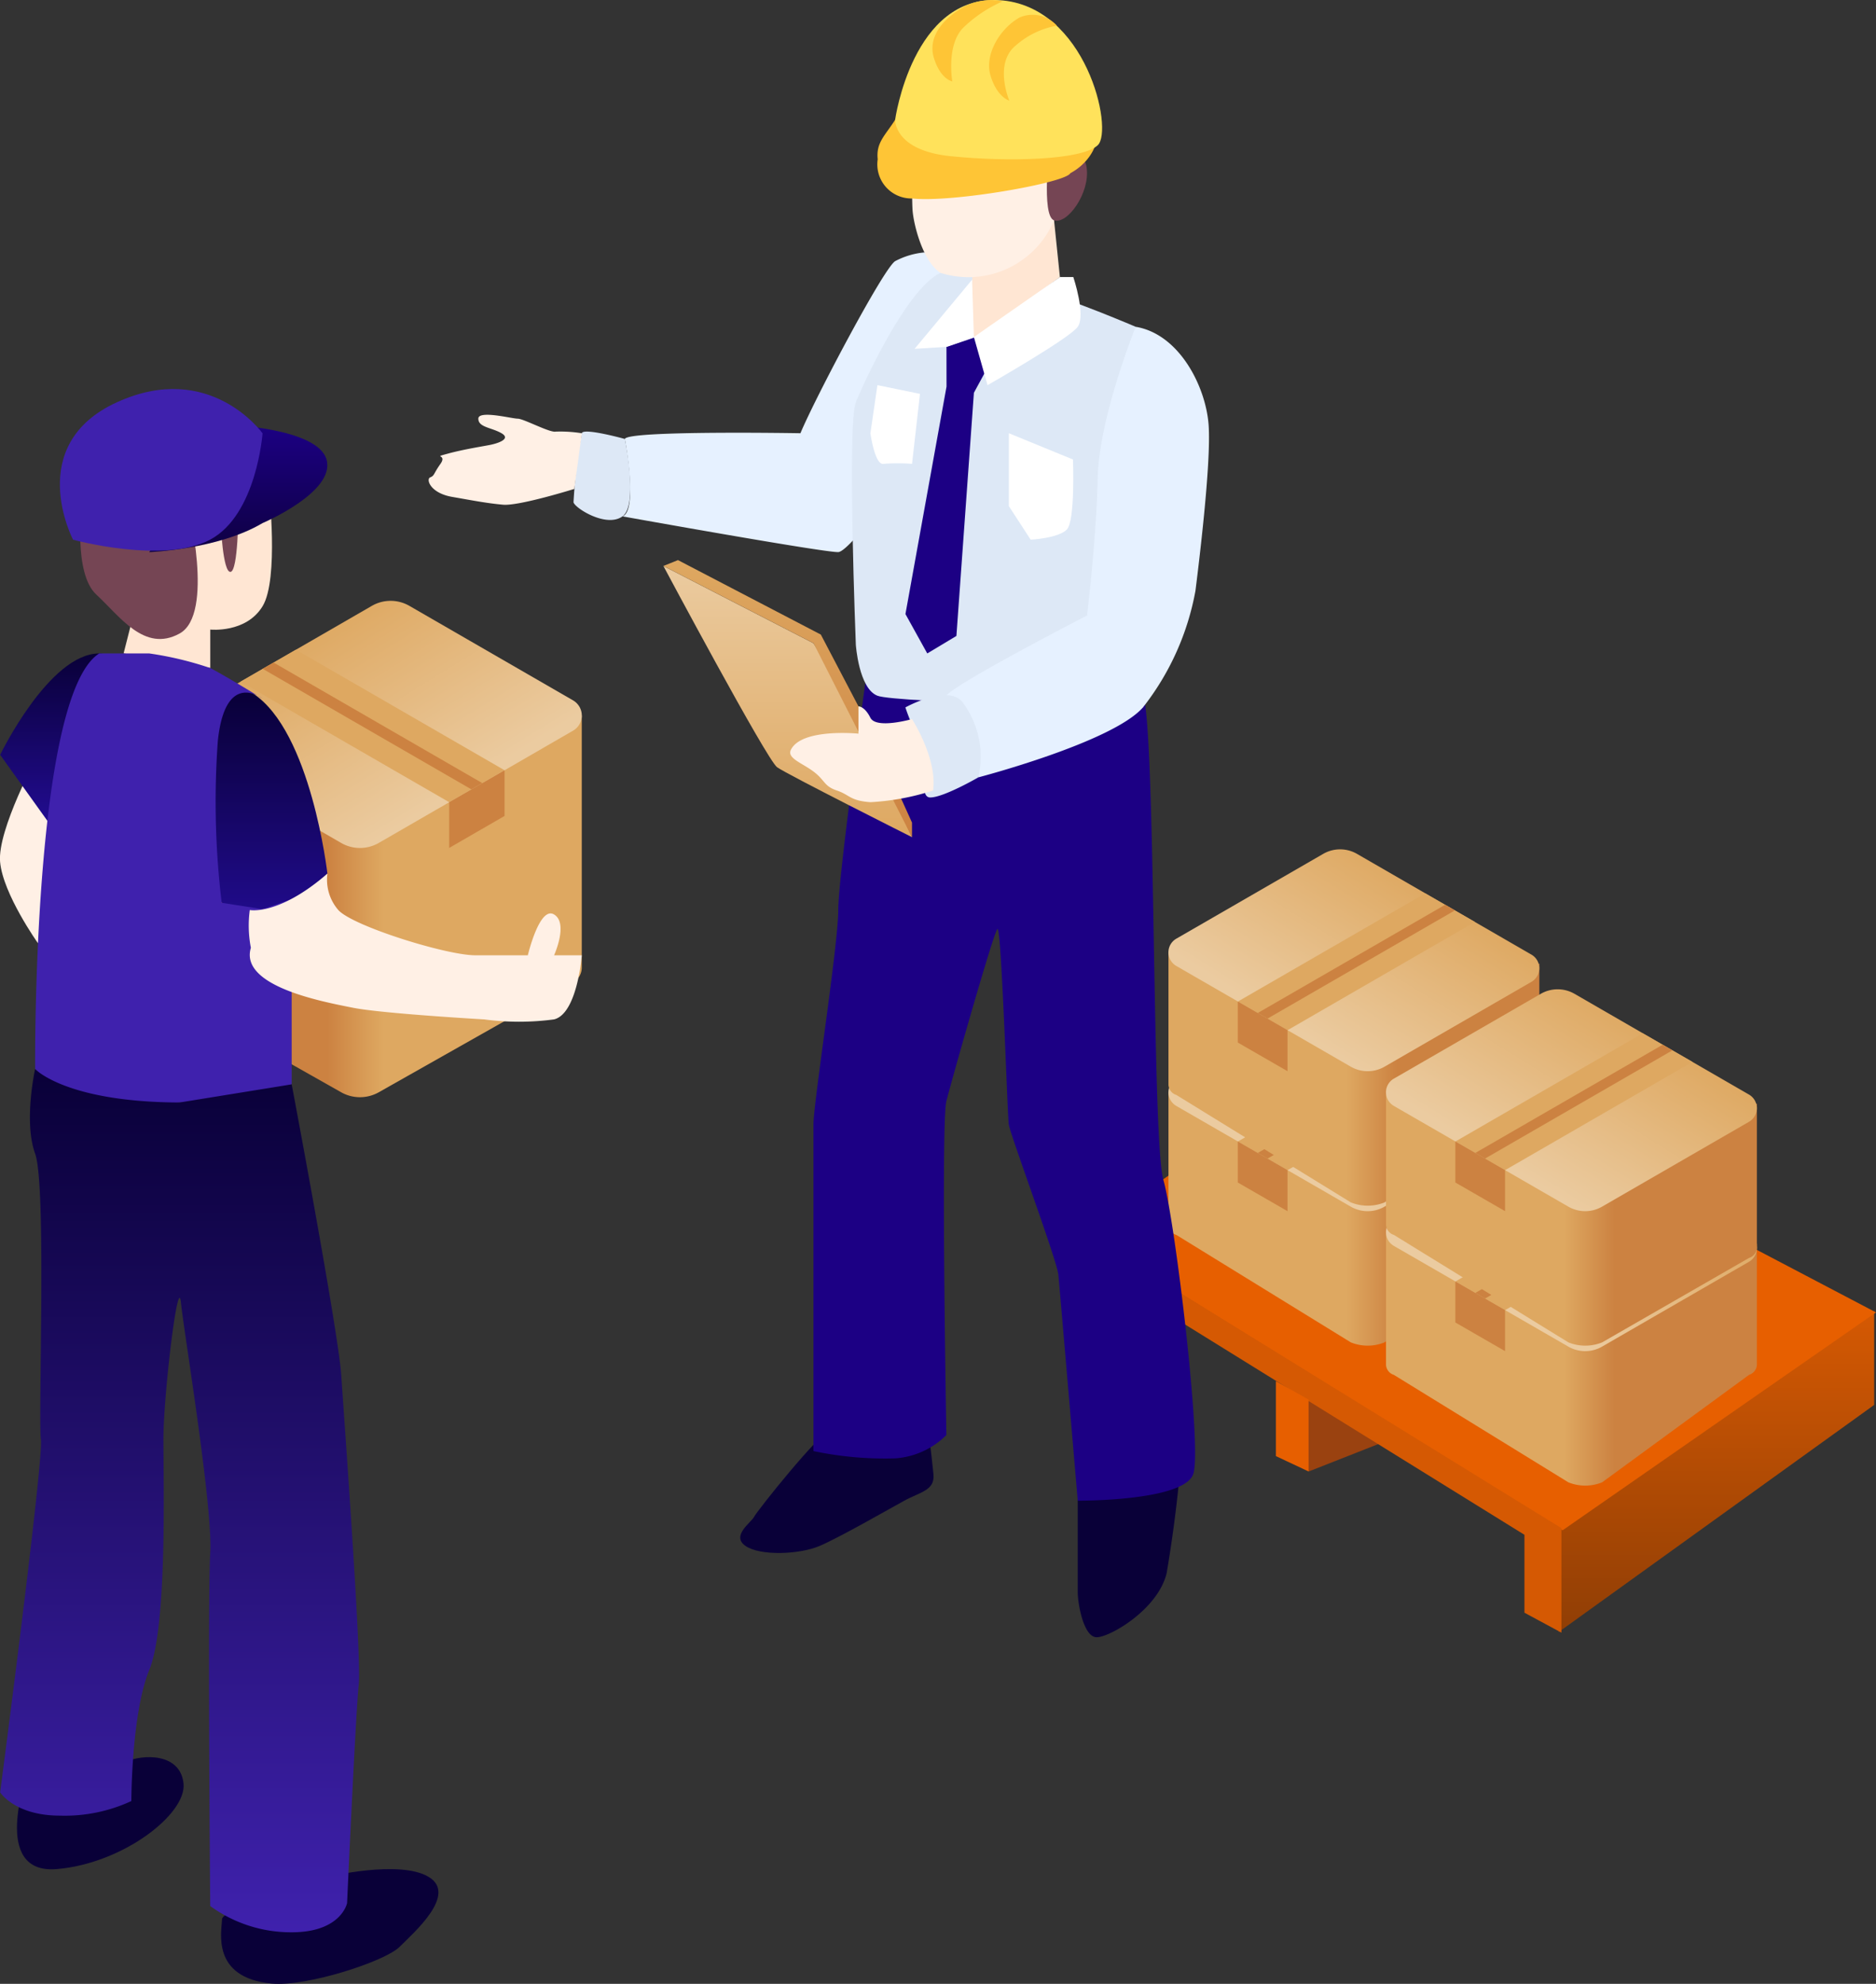 <svg xmlns="http://www.w3.org/2000/svg" xmlns:xlink="http://www.w3.org/1999/xlink" width="137.587" height="145.447" viewBox="0 0 137.587 145.447">
  <rect x="0" y="0" width="137.587" height="145.447" fill="#333333" stroke="none"/>
  <defs>
    <linearGradient id="linear-gradient" x1="0.5" x2="0.5" y2="1" gradientUnits="objectBoundingBox">
      <stop offset="0" stop-color="#d55903"/>
      <stop offset="1" stop-color="#903e05"/>
    </linearGradient>
    <linearGradient id="linear-gradient-2" x1="0.617" y1="0.5" x2="0.48" y2="0.5" gradientUnits="objectBoundingBox">
      <stop offset="0" stop-color="#cc8241"/>
      <stop offset="1" stop-color="#dea861"/>
    </linearGradient>
    <linearGradient id="linear-gradient-3" x1="0.778" y1="0.231" x2="0.264" y2="0.728" gradientUnits="objectBoundingBox">
      <stop offset="0" stop-color="#dea861"/>
      <stop offset="1" stop-color="#ebcba0"/>
    </linearGradient>
    <linearGradient id="linear-gradient-10" x1="0.383" y1="0.5" x2="0.52" y2="0.5" xlink:href="#linear-gradient-2"/>
    <linearGradient id="linear-gradient-11" x1="0.222" y1="0.231" x2="0.736" y2="0.728" xlink:href="#linear-gradient-3"/>
    <linearGradient id="linear-gradient-12" x1="0.5" x2="0.5" y2="1" gradientUnits="objectBoundingBox">
      <stop offset="0" stop-color="#090038"/>
      <stop offset="1" stop-color="#220c91"/>
    </linearGradient>
    <linearGradient id="linear-gradient-13" x1="0.5" x2="0.5" y2="1" gradientUnits="objectBoundingBox">
      <stop offset="0" stop-color="#ebcba0"/>
      <stop offset="1" stop-color="#dea861"/>
    </linearGradient>
    <linearGradient id="linear-gradient-14" x1="0.5" x2="0.5" y2="1" gradientUnits="objectBoundingBox">
      <stop offset="0" stop-color="#dea861"/>
      <stop offset="1" stop-color="#cc8241"/>
    </linearGradient>
    <linearGradient id="linear-gradient-15" x1="0.5" x2="0.5" y2="1" gradientUnits="objectBoundingBox">
      <stop offset="0" stop-color="#1c0084"/>
      <stop offset="1" stop-color="#0e0042"/>
    </linearGradient>
    <linearGradient id="linear-gradient-17" x1="0.5" x2="0.5" y2="1" gradientUnits="objectBoundingBox">
      <stop offset="0" stop-color="#090038"/>
      <stop offset="1" stop-color="#3f21ad"/>
    </linearGradient>
  </defs>
  <g id="Grupo_32910" data-name="Grupo 32910" transform="translate(-1126.82 -611.693)">
    <g id="Grupo_32838" data-name="Grupo 32838" transform="translate(1206.319 673.962)">
      <g id="Grupo_32837" data-name="Grupo 32837" transform="translate(0 14.102)">
        <path id="Trazado_9965" data-name="Trazado 9965" d="M1566.124-7183.693v7.635l23.143-16.654v-6.894Z" transform="translate(-1531.313 7219.343)" fill="url(#linear-gradient)"/>
        <path id="Trazado_9966" data-name="Trazado 9966" d="M1538.572-7201.494l20.208-14.114,37.828,19.848-22.984,15.975Z" transform="translate(-1538.521 7215.608)" fill="#e75f00"/>
        <path id="Trazado_9967" data-name="Trazado 9967" d="M1551.315-7196.767v5.313l5.225-2.056Z" transform="translate(-1534.835 7222.965)" fill="#9a4210"/>
        <path id="Trazado_9968" data-name="Trazado 9968" d="M1537.717-7203.818v4.845l5.095-2.509Z" transform="translate(-1536.228 7220.494)" fill="#98410f"/>
        <path id="Trazado_9969" data-name="Trazado 9969" d="M1603.511-7200.425v-6.7l35.017,21.6v7.662l-2.712-1.462v-5.712l-30.626-18.973v4.335Z" transform="translate(-1603.511 7221.19)" fill="#d55903"/>
        <path id="Trazado_9970" data-name="Trazado 9970" d="M1616.7-7191.289l-2.4-1.127v-5.5l2.4,1.358Z" transform="translate(-1600.223 7222.8)" fill="#e75f00"/>
      </g>
      <g id="Grupo_32832" data-name="Grupo 32832" transform="translate(6.197 10.262)">
        <g id="Grupo_1216" data-name="Grupo 1216" transform="translate(0)">
          <path id="Trazado_5837" data-name="Trazado 5837" d="M0,127.577v-9.734l27.2.844v8.889a.82.82,0,0,1-.576.723l-10.774,7.879a3.312,3.312,0,0,1-2.476,0L.576,128.3A.82.82,0,0,1,0,127.577Z" transform="translate(0 -110.293)" fill="url(#linear-gradient-2)"/>
          <path id="Trazado_5838" data-name="Trazado 5838" d="M26.62,10.368,13.826,2.982a2.477,2.477,0,0,0-2.476,0L.576,9.2a1.153,1.153,0,0,0,0,2L13.37,18.585a2.477,2.477,0,0,0,2.476,0l10.774-6.22A1.153,1.153,0,0,0,26.62,10.368Z" transform="translate(0 -2.65)" fill="url(#linear-gradient-3)"/>
          <path id="Trazado_5839" data-name="Trazado 5839" d="M89.469,53.862,75.728,61.8l-3.645-2.1,13.741-7.933Z" transform="translate(-66.997 -48.539)" fill="#dea861"/>
          <g id="Grupo_1215" data-name="Grupo 1215" transform="translate(5.086 4.064)">
            <path id="Trazado_5840" data-name="Trazado 5840" d="M108.168,64.659,94.427,72.592l.714.412,13.741-7.933Z" transform="translate(-92.961 -64.659)" fill="#cc8241"/>
            <path id="Trazado_5841" data-name="Trazado 5841" d="M285.371,174.9v3.01l-3.645-2.1V172.8Z" transform="translate(-281.726 -165.708)" fill="#cc8241"/>
          </g>
        </g>
      </g>
      <g id="Grupo_32833" data-name="Grupo 32833" transform="translate(22.152 20.523)">
        <g id="Grupo_1216-2" data-name="Grupo 1216" transform="translate(0)">
          <path id="Trazado_5837-2" data-name="Trazado 5837" d="M0,127.577v-9.734l27.2.844v8.889a.82.82,0,0,1-.576.723l-10.774,7.879a3.312,3.312,0,0,1-2.476,0L.576,128.3A.82.82,0,0,1,0,127.577Z" transform="translate(0 -110.293)" fill="url(#linear-gradient-2)"/>
          <path id="Trazado_5838-2" data-name="Trazado 5838" d="M26.62,10.368,13.826,2.982a2.477,2.477,0,0,0-2.476,0L.576,9.2a1.153,1.153,0,0,0,0,2L13.37,18.585a2.477,2.477,0,0,0,2.476,0l10.774-6.22A1.153,1.153,0,0,0,26.62,10.368Z" transform="translate(0 -2.65)" fill="url(#linear-gradient-3)"/>
          <path id="Trazado_5839-2" data-name="Trazado 5839" d="M89.469,53.862,75.728,61.8l-3.645-2.1,13.741-7.933Z" transform="translate(-66.997 -48.539)" fill="#dea861"/>
          <g id="Grupo_1215-2" data-name="Grupo 1215" transform="translate(5.086 4.064)">
            <path id="Trazado_5840-2" data-name="Trazado 5840" d="M108.168,64.659,94.427,72.592l.714.412,13.741-7.933Z" transform="translate(-92.961 -64.659)" fill="#cc8241"/>
            <path id="Trazado_5841-2" data-name="Trazado 5841" d="M285.371,174.9v3.01l-3.645-2.1V172.8Z" transform="translate(-281.726 -165.708)" fill="#cc8241"/>
          </g>
        </g>
      </g>
      <g id="Grupo_32834" data-name="Grupo 32834" transform="translate(6.197)">
        <g id="Grupo_1216-3" data-name="Grupo 1216" transform="translate(0)">
          <path id="Trazado_5837-3" data-name="Trazado 5837" d="M0,127.577v-9.734l27.2.844v8.889a.82.82,0,0,1-.576.723l-10.774,7.879a3.312,3.312,0,0,1-2.476,0L.576,128.3A.82.82,0,0,1,0,127.577Z" transform="translate(0 -110.293)" fill="url(#linear-gradient-2)"/>
          <path id="Trazado_5838-3" data-name="Trazado 5838" d="M26.62,10.368,13.826,2.982a2.477,2.477,0,0,0-2.476,0L.576,9.2a1.153,1.153,0,0,0,0,2L13.37,18.585a2.477,2.477,0,0,0,2.476,0l10.774-6.22A1.153,1.153,0,0,0,26.62,10.368Z" transform="translate(0 -2.65)" fill="url(#linear-gradient-3)"/>
          <path id="Trazado_5839-3" data-name="Trazado 5839" d="M89.469,53.862,75.728,61.8l-3.645-2.1,13.741-7.933Z" transform="translate(-66.997 -48.539)" fill="#dea861"/>
          <g id="Grupo_1215-3" data-name="Grupo 1215" transform="translate(5.086 4.064)">
            <path id="Trazado_5840-3" data-name="Trazado 5840" d="M108.168,64.659,94.427,72.592l.714.412,13.741-7.933Z" transform="translate(-92.961 -64.659)" fill="#cc8241"/>
            <path id="Trazado_5841-3" data-name="Trazado 5841" d="M285.371,174.9v3.01l-3.645-2.1V172.8Z" transform="translate(-281.726 -165.708)" fill="#cc8241"/>
          </g>
        </g>
      </g>
      <g id="Grupo_32835" data-name="Grupo 32835" transform="translate(22.152 10.261)">
        <g id="Grupo_1216-4" data-name="Grupo 1216" transform="translate(0)">
          <path id="Trazado_5837-4" data-name="Trazado 5837" d="M0,127.577v-9.734l27.2.844v10.578a.82.82,0,0,1-.576.723l-10.774,6.191a3.312,3.312,0,0,1-2.476,0L.576,128.3A.82.82,0,0,1,0,127.577Z" transform="translate(0 -110.293)" fill="url(#linear-gradient-2)"/>
          <path id="Trazado_5838-4" data-name="Trazado 5838" d="M26.62,10.368,13.826,2.982a2.477,2.477,0,0,0-2.476,0L.576,9.2a1.153,1.153,0,0,0,0,2L13.37,18.585a2.477,2.477,0,0,0,2.476,0l10.774-6.22A1.153,1.153,0,0,0,26.62,10.368Z" transform="translate(0 -2.65)" fill="url(#linear-gradient-3)"/>
          <path id="Trazado_5839-4" data-name="Trazado 5839" d="M89.469,53.862,75.728,61.8l-3.645-2.1,13.741-7.933Z" transform="translate(-66.997 -48.539)" fill="#dea861"/>
          <g id="Grupo_1215-4" data-name="Grupo 1215" transform="translate(5.086 4.064)">
            <path id="Trazado_5840-4" data-name="Trazado 5840" d="M108.168,64.659,94.427,72.592l.714.412,13.741-7.933Z" transform="translate(-92.961 -64.659)" fill="#cc8241"/>
            <path id="Trazado_5841-4" data-name="Trazado 5841" d="M285.371,174.9v3.01l-3.645-2.1V172.8Z" transform="translate(-281.726 -165.708)" fill="#cc8241"/>
          </g>
        </g>
      </g>
    </g>
    <g id="Grupo_32836" data-name="Grupo 32836" transform="translate(1126.82 611.693)">
      <path id="Trazado_9943" data-name="Trazado 9943" d="M1079.7,343.045v9.729c0,.855.428,3.314,1.39,3.314s4.49-2.031,5.131-4.7a99.225,99.225,0,0,0,1.176-9.943Z" transform="translate(-1000.658 -236.053)" fill="#090038"/>
      <path id="Trazado_9944" data-name="Trazado 9944" d="M1051.566,338.259c-.856.215-5.453,5.987-5.667,6.415s-1.71,1.39-.641,2.138,3.956.641,5.452,0,5.025-2.672,6.2-3.314,2.246-.749,2.138-1.925-.535-4.6-.535-4.6Z" transform="translate(-990.587 -233.476)" fill="#090038"/>
      <path id="Trazado_9941" data-name="Trazado 9941" d="M1071.866,326.859s7.839.055,8.48-1.977-1.343-18.55-2.2-21.544-.535-33.035-1.5-35.6l-20.206-1.925s-2.138,15.181-2.138,17.747-1.818,14.112-1.818,15.716v23.947a25.433,25.433,0,0,0,5.987.535,5.9,5.9,0,0,0,3.761-1.71s-.408-22.879,0-24.483,3.438-12.294,3.74-12.615.73,13.578.837,14.326,3.528,9.942,3.635,11.012S1071.866,326.859,1071.866,326.859Z" transform="translate(-992.824 -216.837)" fill="#1c0084"/>
      <path id="Trazado_9937" data-name="Trazado 9937" d="M1056.346,226.046a5.656,5.656,0,0,0-2.149.641c-.851.535-5.876,10.05-6.945,12.615,0,0-12.672-.221-12.877.419,0,0,.994,5.248-.174,5.675,0,0,14.868,2.672,15.83,2.619s6.1-7.234,6.843-8.713a45.113,45.113,0,0,0,2.031-10.263C1058.768,227.8,1056.346,226.046,1056.346,226.046Z" transform="translate(-988.548 -207.539)" fill="#e6f1ff"/>
      <path id="Trazado_9940" data-name="Trazado 9940" d="M1077.511,259.805s-18.108-.321-19.478-.855-1.583-3.742-1.583-3.742-.641-16.2,0-17.773,3.742-8.313,6.2-9.488,14.326,3.955,14.326,3.955Z" transform="translate(-993.683 -207.943)" fill="#dde8f6"/>
      <g id="Grupo_32831" data-name="Grupo 32831" transform="translate(12.379 44.05)">
        <g id="Grupo_1216-5" data-name="Grupo 1216" transform="translate(0 0)">
          <path id="Trazado_5837-5" data-name="Trazado 5837" d="M30.288,136.32V117.843L0,119.115v18.477a1.24,1.24,0,0,0,.642,1.089l12,6.783a2.809,2.809,0,0,0,2.758,0l14.248-8.054A1.24,1.24,0,0,0,30.288,136.32Z" transform="translate(0 -109.434)" fill="url(#linear-gradient-10)"/>
          <path id="Trazado_5838-5" data-name="Trazado 5838" d="M.642,11.246,14.89,3.02a2.758,2.758,0,0,1,2.758,0l12,6.927a1.284,1.284,0,0,1,0,2.224L15.4,20.4a2.758,2.758,0,0,1-2.758,0l-12-6.927A1.284,1.284,0,0,1,.642,11.246Z" transform="translate(0 -2.65)" fill="url(#linear-gradient-11)"/>
          <path id="Trazado_5839-5" data-name="Trazado 5839" d="M72.083,54.1l15.3,8.835,4.059-2.344-15.3-8.835Z" transform="translate(-66.821 -48.173)" fill="#dea861"/>
          <g id="Grupo_1215-5" data-name="Grupo 1215" transform="translate(6.893 4.526)">
            <path id="Trazado_5840-5" data-name="Trazado 5840" d="M95.222,64.659l15.3,8.835-.8.459-15.3-8.835Z" transform="translate(-94.427 -64.659)" fill="#cc8241"/>
            <path id="Trazado_5841-5" data-name="Trazado 5841" d="M281.726,175.14v3.352l4.059-2.344V172.8Z" transform="translate(-268.054 -164.902)" fill="#cc8241"/>
          </g>
        </g>
      </g>
      <path id="Trazado_9955" data-name="Trazado 9955" d="M977.4,287.93s-2.563-3.6-2.777-5.956,2.777-7.856,2.777-7.856l3.21,5.076Z" transform="translate(-974.616 -218.779)" fill="#fff0e5"/>
      <path id="Trazado_9954" data-name="Trazado 9954" d="M974.63,271.851s3.6-7.433,7.27-7.433-3.635,12.509-3.635,12.509Z" transform="translate(-974.619 -216.511)" fill="url(#linear-gradient-12)"/>
      <path id="Trazado_9958" data-name="Trazado 9958" d="M999.493,389.135c2.555.244,8.306-1.621,9.375-2.69s4.266-3.849,2.133-5.131-7.425,0-7.425,0-7.717,2.253-7.73,3.108S995,388.708,999.493,389.135Z" transform="translate(-979.564 -243.71)" fill="#090038"/>
      <path id="Trazado_9959" data-name="Trazado 9959" d="M976.985,371.323s-2.695,7.325,2.172,6.915,9.531-4.04,9.3-6.272-2.928-2.2-4.37-1.554S976.985,371.323,976.985,371.323Z" transform="translate(-974.996 -241.205)" fill="#090038"/>
      <path id="Trazado_9962" data-name="Trazado 9962" d="M997.1,248.676s.751,6.609-.461,8.6-3.836,1.711-3.836,1.711v2.815l-6.356-1.069,1.889-7.43Z" transform="translate(-977.381 -212.83)" fill="#ffe6d3"/>
      <path id="Trazado_9960" data-name="Trazado 9960" d="M982.408,250.194s-.641,5.019,1.069,6.586,3.517,4.277,6.106,2.851.594-9.437.594-9.437Z" transform="translate(-976.41 -213.185)" fill="#754554"/>
      <path id="Trazado_9961" data-name="Trazado 9961" d="M995.746,251.695s.143,3.62.713,3.577.578-4.4.578-4.4Z" transform="translate(-979.556 -213.344)" fill="#754554"/>
      <path id="Trazado_9932" data-name="Trazado 9932" d="M1074.074,227.133s-5.773,4.29-6.308,4.4,0-5.88,0-5.88l5.88-2.673Z" transform="translate(-996.34 -206.821)" fill="#ffe6d3"/>
      <path id="Trazado_9933" data-name="Trazado 9933" d="M1064.294,234.85l2.012-.711,1,2.245-1,1.842-1.283,17.829-2.138,1.283-1.6-2.887,3.013-16.678Z" transform="translate(-994.879 -209.431)" fill="#1c0084"/>
      <path id="Trazado_9934" data-name="Trazado 9934" d="M1071.188,243.348l4.7,1.925s.176,4.49-.447,5.132-2.654.748-2.654.748l-1.6-2.459Z" transform="translate(-997.196 -211.585)" fill="#fff"/>
      <path id="Trazado_9935" data-name="Trazado 9935" d="M1058.446,238.744l3.121.641-.582,5.132a12.891,12.891,0,0,0-2.091,0c-.641.107-.962-2.246-.962-2.246Z" transform="translate(-994.096 -210.508)" fill="#fff"/>
      <path id="Trazado_9936" data-name="Trazado 9936" d="M1079.093,233.162s-2.693,6.628-2.791,11.119-.78,10.049-.78,10.049-9.755,5.025-10.309,5.88a6.634,6.634,0,0,1,2.085,2.777,9.78,9.78,0,0,1,.248,3.21s9.835-2.566,12.08-5.132a19.494,19.494,0,0,0,3.849-8.553c.214-1.71,1.176-9.4.962-12.186S1082.3,233.7,1079.093,233.162Z" transform="translate(-995.799 -209.203)" fill="#e6f1ff"/>
      <path id="Trazado_9938" data-name="Trazado 9938" d="M1067.839,232.8l1,3.528s6-3.421,6.615-4.277-.323-3.648-.323-3.648h-.985Z" transform="translate(-996.413 -208.09)" fill="#fff"/>
      <path id="Trazado_9939" data-name="Trazado 9939" d="M1064.983,229.656l-4.217,5.07,2.377-.15,1.974-.672Z" transform="translate(-993.69 -209.15)" fill="#fff"/>
      <path id="Trazado_9945" data-name="Trazado 9945" d="M1033.275,243.73s-3.053-.847-3.16-.419a40.871,40.871,0,0,0-.606,5.063c.106.428,2.407,1.887,3.592,1.032S1033.275,243.73,1033.275,243.73Z" transform="translate(-987.448 -211.548)" fill="#dde8f6"/>
      <path id="Trazado_9947" data-name="Trazado 9947" d="M1026.328,247.017s-4.049,1.263-5.225,1.157-2.138-.295-3.741-.575-1.925-1.3-1.6-1.43.214-.233.748-.985-.641-.431.535-.752,2.566-.535,3.1-.641,1.584-.428.846-.856-1.7-.428-1.7-1.069,2.459,0,2.887,0,2.352,1.041,2.78.949a10.072,10.072,0,0,1,1.924.12Z" transform="translate(-984.209 -211.171)" fill="#fff0e5"/>
      <path id="Trazado_9948" data-name="Trazado 9948" d="M1051.945,266.416l-2.816-4.7-11.011-5.666s7.59,14.219,8.339,14.754,9.9,5.131,9.9,5.131Z" transform="translate(-989.464 -214.554)" fill="url(#linear-gradient-13)"/>
      <path id="Trazado_9949" data-name="Trazado 9949" d="M1038.118,255.915l1.069-.428,10.478,5.461,3.248,6.193,3.438,7.59V275.8l-7.222-14.219Z" transform="translate(-989.464 -214.423)" fill="url(#linear-gradient-14)"/>
      <path id="Trazado_9951" data-name="Trazado 9951" d="M997.212,249.74s5.346-2.269,4.7-4.642-7.484-2.585-7.484-2.585l-5.523,9.354S993.95,251.678,997.212,249.74Z" transform="translate(-977.958 -211.389)" fill="url(#linear-gradient-15)"/>
      <path id="Trazado_9952" data-name="Trazado 9952" d="M995.51,283.492s3.1,2.138,7.751-2.138c0,0-1.192-10.435-5.469-13.215S994.014,280.927,995.51,283.492Z" transform="translate(-979.249 -217.304)" fill="url(#linear-gradient-12)"/>
      <path id="Trazado_9953" data-name="Trazado 9953" d="M996.795,296.01s-13.9,3.795-18.816-1.123c0,0-.214-27.368,4.7-30.469h3.671a24.849,24.849,0,0,1,4.468,1.069c1.056.535,3.836,2.246,3.836,2.246s-2.72-2.17-3.275,3.082a61.951,61.951,0,0,0,.282,11.885l2.993.465,2.138-.727Z" transform="translate(-975.402 -216.511)" fill="#3f21ad"/>
      <path id="Trazado_9956" data-name="Trazado 9956" d="M1004.2,285.488a3.392,3.392,0,0,0,.8,2.672c1.069,1.176,7.912,3.315,10.049,3.315h3.849s.855-3.635,1.924-2.993,0,2.993,0,2.993h2.031s-.32,4.276-2.031,4.7a19.336,19.336,0,0,1-5.131,0s-7.484-.428-9.623-.855-8.338-1.557-7.483-4.395a8.572,8.572,0,0,1-.08-2.768S1000.616,288.588,1004.2,285.488Z" transform="translate(-980.186 -221.438)" fill="#fff0e5"/>
      <path id="Trazado_9957" data-name="Trazado 9957" d="M996.012,305.308s3.421,18.121,3.635,21.328,1.5,20.74,1.283,22.665-.856,16.036-.856,16.036-.428,2.138-4.062,2.138a10.06,10.06,0,0,1-5.974-1.925s-.2-22.476,0-25.885-1.938-16.237-2.151-18.375-1.284,6.842-1.283,10.049.285,13.685-1.033,16.892-1.319,9.622-1.319,9.622a11.615,11.615,0,0,1-5.241,1.069c-3.312,0-4.381-1.71-4.381-1.71s3.2-24.375,2.988-25.873.431-18.6-.424-20.954,0-6.2,0-6.2,2.249,2.428,10.6,2.453Z" transform="translate(-974.619 -225.809)" fill="url(#linear-gradient-17)"/>
      <path id="Trazado_9950" data-name="Trazado 9950" d="M981.313,250.162s6.628,1.817,10.049,0,3.849-7.8,3.849-7.8-3.849-5.4-10.691-2.271S981.313,250.162,981.313,250.162Z" transform="translate(-975.956 -210.594)" fill="#3f21ad"/>
      <path id="Trazado_9942" data-name="Trazado 9942" d="M1066.627,274.439s-2.539,1.471-3.52,1.471.064-2.765-.685-4.047a13.808,13.808,0,0,1-1.141-2.555s3.313-1.844,4.284-.251A6.632,6.632,0,0,1,1066.627,274.439Z" transform="translate(-994.879 -217.444)" fill="#dde8f6"/>
      <path id="Trazado_9946" data-name="Trazado 9946" d="M1060.735,275.649a17.991,17.991,0,0,1-4.6.856c-1.516-.11-1.5-.535-2.459-.856s-.855-.748-1.711-1.39-1.967-.981-1.656-1.6c.8-1.6,4.953-1.178,4.953-1.178v-2s.445-.025.873.831,3.053.1,3.053.1S1061.056,273.3,1060.735,275.649Z" transform="translate(-992.302 -217.693)" fill="#fff0e5"/>
      <path id="Trazado_9928" data-name="Trazado 9928" d="M1061.964,210s-.107,6.628,0,7.7.748,3.635,2.031,4.491a6.816,6.816,0,0,0,8.339-3.849c2.886-5.773,2.351-8.338,2.351-8.338s-1.5-6.843-6.365-6.843S1061.964,210,1061.964,210Z" transform="translate(-995.028 -202.189)" fill="#fff0e5"/>
      <path id="Trazado_9931" data-name="Trazado 9931" d="M1075.031,215.78s-.641,5.192.321,5.512,2.643-1.988,2.39-3.849S1075.031,215.78,1075.031,215.78Z" transform="translate(-998.045 -205.137)" fill="#754554"/>
      <path id="Trazado_9930" data-name="Trazado 9930" d="M1058.624,216.13a2.5,2.5,0,0,0,2.518,2.872c2.934.321,11.259-1.141,11.606-1.849,1.964-1.067,2.271-3.094,1.7-3.176s-13.791-1.924-14.54-.749S1058.494,214.905,1058.624,216.13Z" transform="translate(-994.253 -204.451)" fill="#fec536"/>
      <path id="Trazado_9929" data-name="Trazado 9929" d="M1060.3,210.669s-.106,2.246,4.063,2.673,9.622.308,10.8-.808-.854-10.244-7.221-10.631S1060.3,210.669,1060.3,210.669Z" transform="translate(-994.651 -201.891)" fill="#ffe25b"/>
      <path id="Trazado_9963" data-name="Trazado 9963" d="M1972.332-7319.442c-1.429.8-2.611,2.712-2.127,4.286s1.371,1.81,1.371,1.81-1.157-2.717.474-4.042a6.21,6.21,0,0,1,3.013-1.453A2.389,2.389,0,0,0,1972.332-7319.442Z" transform="translate(-1897.553 7320.723)" fill="#fec536"/>
      <path id="Trazado_9964" data-name="Trazado 9964" d="M1971.95-7319.167c-1.429.8-2.657,2.154-2.173,3.729s1.349,1.72,1.349,1.72-.466-2.685.823-3.956a9.885,9.885,0,0,1,2.858-1.907A4.161,4.161,0,0,0,1971.95-7319.167Z" transform="translate(-1901.284 7319.685)" fill="#fec536"/>
    </g>
  </g>
</svg>
